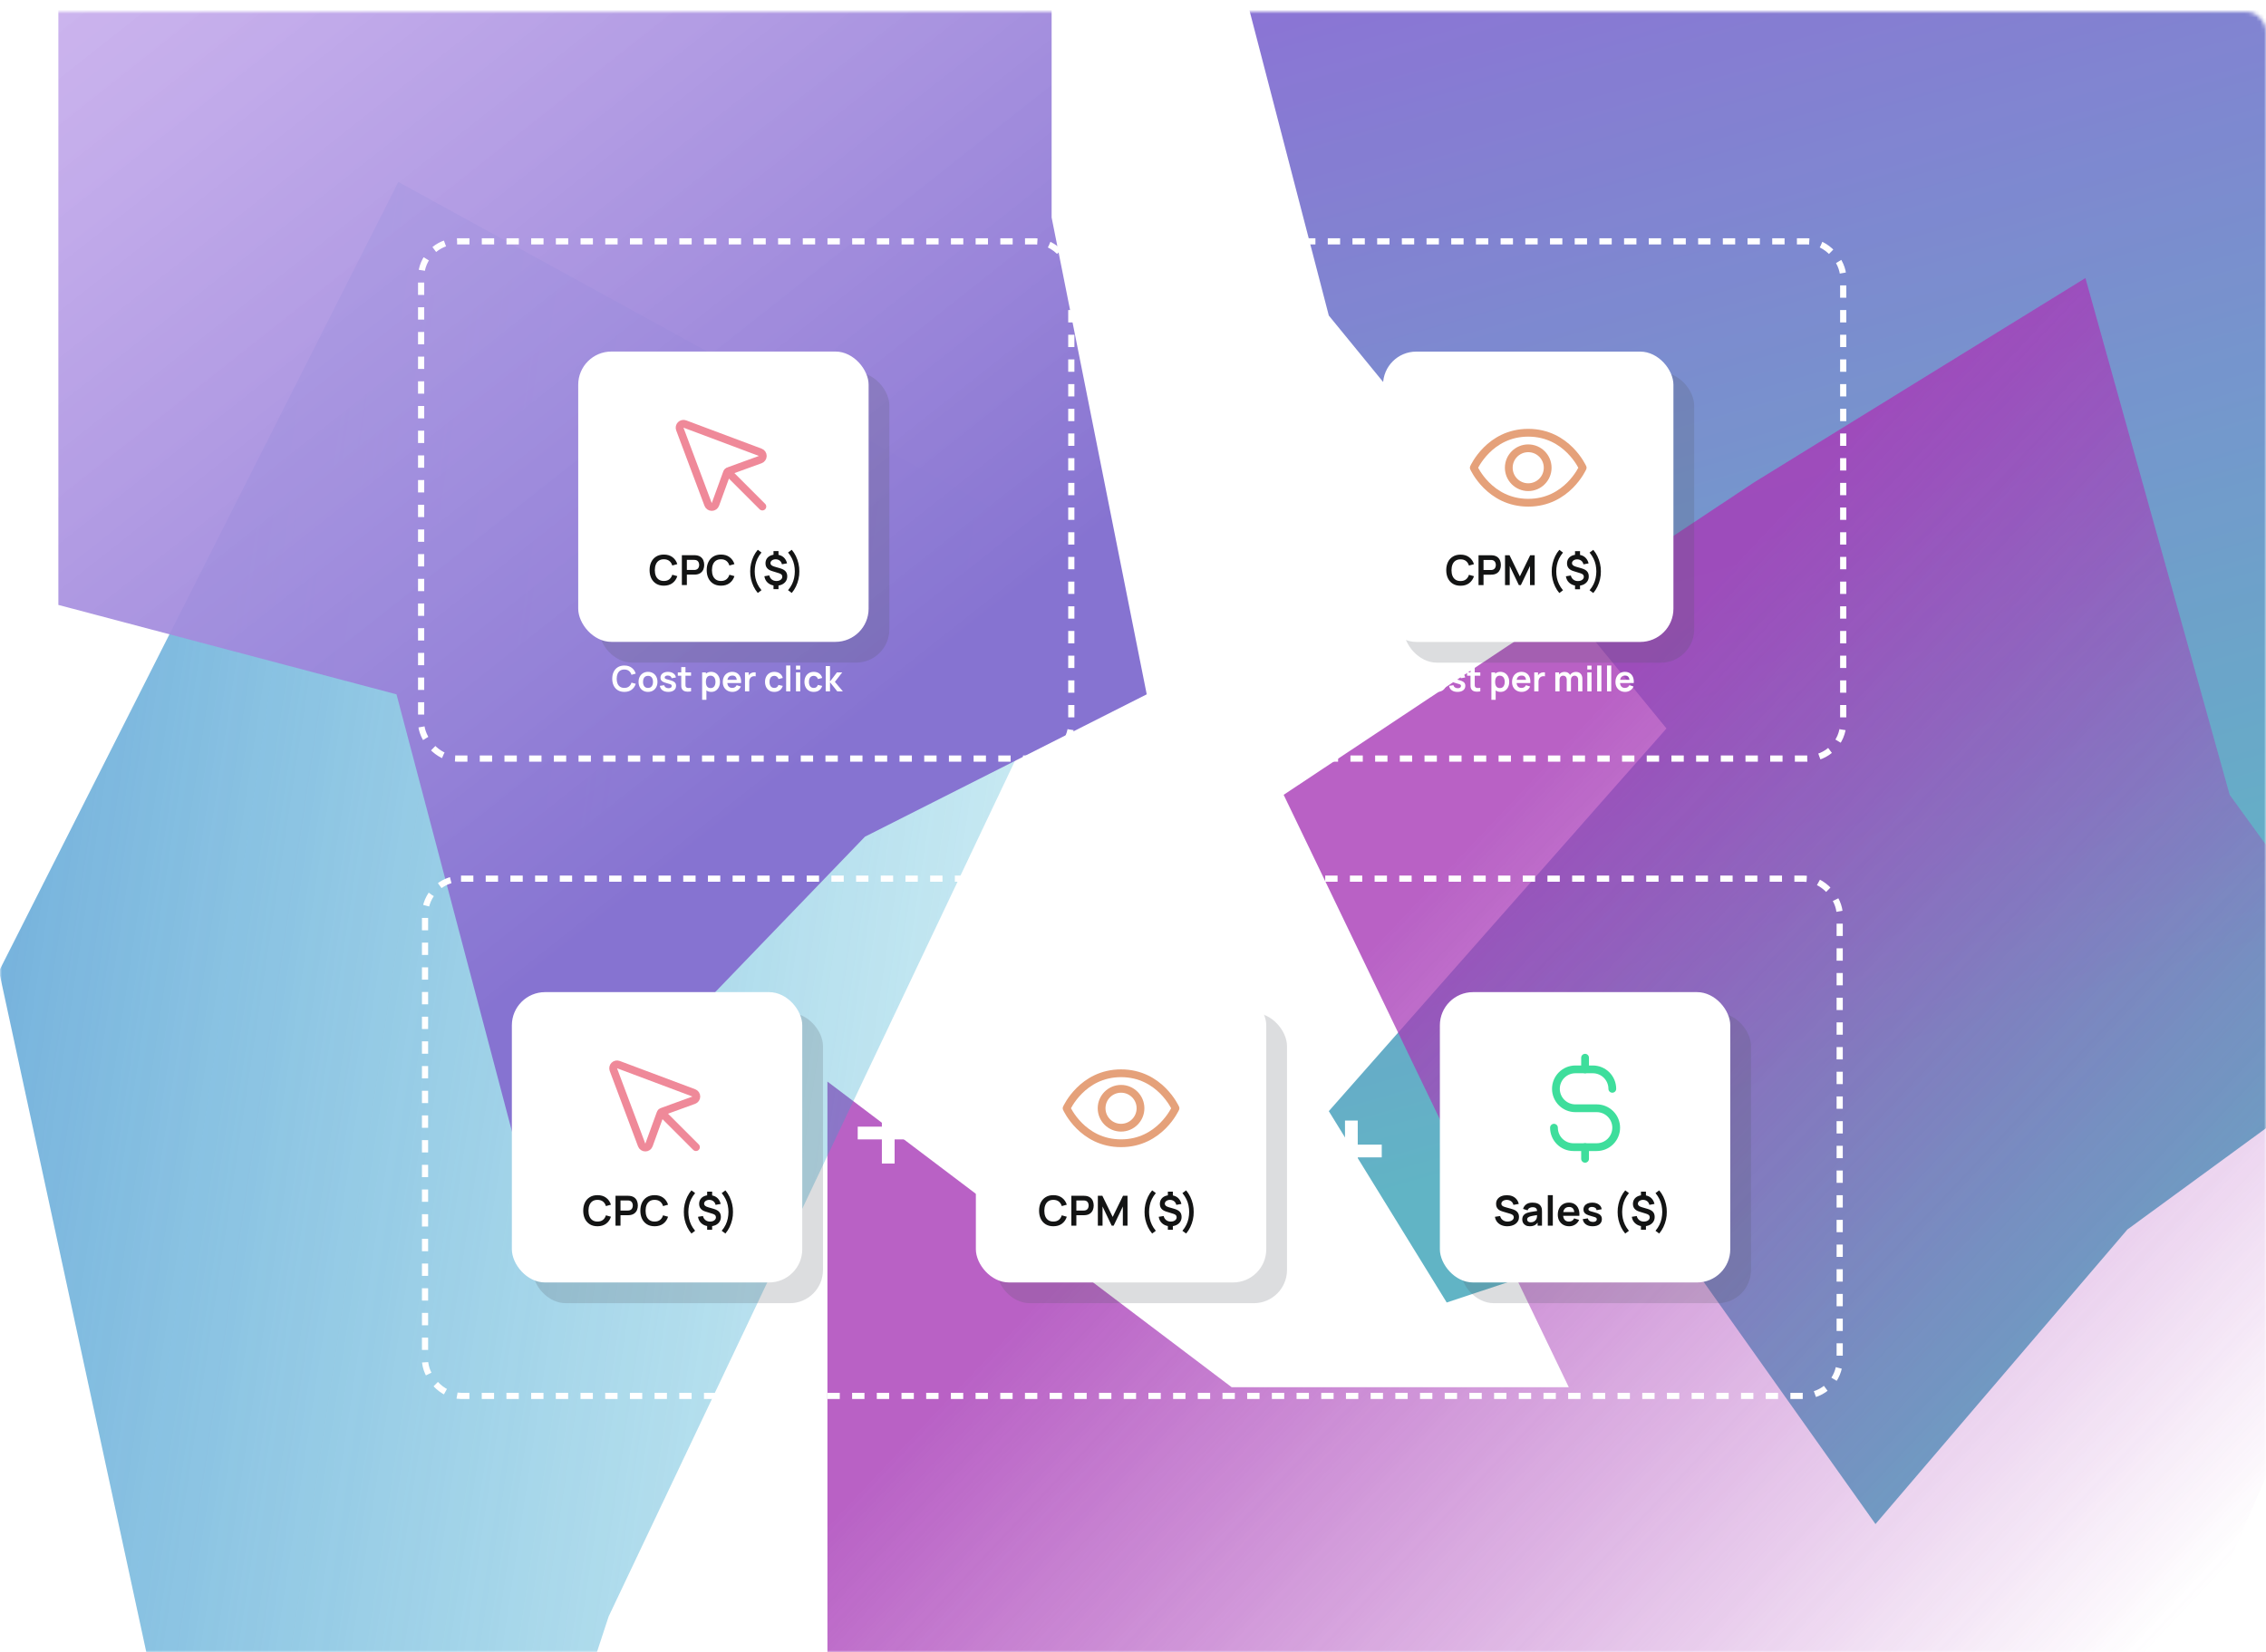 <svg width="580" height="423" viewBox="0 0 580 423" fill="none" xmlns="http://www.w3.org/2000/svg">
<mask id="mask0_1958_33402" style="mask-type:alpha" maskUnits="userSpaceOnUse" x="0" y="3" width="580" height="420">
<rect y="3" width="580" height="420" rx="5" fill="#3EDE9C"/>
</mask>
<g mask="url(#mask0_1958_33402)">
<rect y="3" width="580" height="420" rx="5" fill="white"/>
<g opacity="0.8" filter="url(#filter0_f_1958_33402)">
<path d="M388.132 -175.758L193.332 -84.872L219.397 -17.192L318.168 -3.655L340.118 80.784L426.543 186.495L340.118 284.471L370.298 333.459L426.543 314.766L480.044 390.182L544.52 314.766L637.119 247.085L614.483 118.814L665.241 29.863L637.119 -17.192V-94.541L388.132 -175.758Z" fill="url(#paint0_linear_1958_33402)"/>
</g>
<g opacity="0.8" filter="url(#filter1_f_1958_33402)">
<path d="M448.772 123.619L328.561 203.485L401.547 355.151H315.263L211.785 276.898V466.48L290.781 523.757L448.772 496.329L570.7 453.572V399.521L623.937 276.898L570.7 203.485L533.779 71.182L448.772 123.619Z" fill="url(#paint1_linear_1958_33402)"/>
</g>
<g opacity="0.8" filter="url(#filter2_f_1958_33402)">
<path d="M101.958 46.576L282.969 145.958L155.793 413.827L73.091 665.243L14.523 642.35L-64.731 658.729L-115.948 596.75L-109.104 561.015L-127.425 506.482H-51.265L-83.733 450.684H43.442L-0.25 248.63L101.958 46.576Z" fill="url(#paint2_linear_1958_33402)"/>
</g>
<g filter="url(#filter3_f_1958_33402)">
<path d="M14.938 -116.389V154.869L101.485 177.756L134.842 304.06L221.39 214.206L293.513 177.756L269.172 55.69V-12.124L182.624 -71.462L134.842 -174.879L14.938 -116.389Z" fill="url(#paint3_linear_1958_33402)"/>
</g>
<rect x="107.791" y="61.791" width="166.418" height="132.418" rx="9.209" stroke="white" stroke-width="1.582" stroke-dasharray="3.16 3.16"/>
<g filter="url(#filter4_f_1958_33402)">
<rect x="153.309" y="95.309" width="74.326" height="74.326" rx="8.494" fill="#545660" fill-opacity="0.2"/>
</g>
<rect x="148" y="90" width="74.326" height="74.326" rx="8.494" fill="white"/>
<path d="M169.922 149.941C169.158 149.941 168.503 149.774 167.958 149.441C167.413 149.105 166.994 148.638 166.7 148.04C166.41 147.442 166.265 146.748 166.265 145.959C166.265 145.169 166.41 144.476 166.7 143.878C166.994 143.279 167.413 142.814 167.958 142.481C168.503 142.145 169.158 141.977 169.922 141.977C170.804 141.977 171.538 142.198 172.126 142.641C172.713 143.079 173.126 143.672 173.363 144.419L172.073 144.775C171.924 144.276 171.671 143.886 171.313 143.607C170.956 143.324 170.492 143.182 169.922 143.182C169.409 143.182 168.981 143.297 168.638 143.527C168.298 143.757 168.041 144.081 167.868 144.499C167.698 144.913 167.611 145.4 167.608 145.959C167.608 146.518 167.693 147.006 167.863 147.424C168.036 147.838 168.294 148.16 168.638 148.39C168.981 148.62 169.409 148.735 169.922 148.735C170.492 148.735 170.956 148.594 171.313 148.311C171.671 148.027 171.924 147.638 172.073 147.143L173.363 147.498C173.126 148.245 172.713 148.84 172.126 149.282C171.538 149.721 170.804 149.941 169.922 149.941ZM174.528 149.781V142.136H177.687C177.762 142.136 177.857 142.14 177.974 142.147C178.091 142.15 178.199 142.161 178.298 142.179C178.74 142.246 179.105 142.393 179.391 142.619C179.682 142.846 179.896 143.133 180.034 143.479C180.175 143.823 180.246 144.205 180.246 144.626C180.246 145.044 180.175 145.426 180.034 145.773C179.892 146.116 179.676 146.401 179.386 146.628C179.099 146.854 178.737 147.001 178.298 147.068C178.199 147.082 178.089 147.093 177.969 147.1C177.852 147.107 177.758 147.111 177.687 147.111H175.808V149.781H174.528ZM175.808 145.916H177.634C177.705 145.916 177.785 145.913 177.873 145.906C177.962 145.899 178.043 145.884 178.117 145.863C178.33 145.81 178.496 145.716 178.616 145.582C178.74 145.447 178.827 145.295 178.877 145.125C178.93 144.955 178.956 144.789 178.956 144.626C178.956 144.463 178.93 144.297 178.877 144.127C178.827 143.954 178.74 143.8 178.616 143.665C178.496 143.531 178.33 143.437 178.117 143.384C178.043 143.363 177.962 143.35 177.873 143.347C177.785 143.34 177.705 143.336 177.634 143.336H175.808V145.916ZM184.543 149.941C183.779 149.941 183.124 149.774 182.579 149.441C182.034 149.105 181.614 148.638 181.32 148.04C181.03 147.442 180.885 146.748 180.885 145.959C180.885 145.169 181.03 144.476 181.32 143.878C181.614 143.279 182.034 142.814 182.579 142.481C183.124 142.145 183.779 141.977 184.543 141.977C185.424 141.977 186.159 142.198 186.746 142.641C187.334 143.079 187.746 143.672 187.983 144.419L186.693 144.775C186.545 144.276 186.292 143.886 185.934 143.607C185.577 143.324 185.113 143.182 184.543 143.182C184.03 143.182 183.602 143.297 183.258 143.527C182.919 143.757 182.662 144.081 182.488 144.499C182.319 144.913 182.232 145.4 182.228 145.959C182.228 146.518 182.313 147.006 182.483 147.424C182.657 147.838 182.915 148.16 183.258 148.39C183.602 148.62 184.03 148.735 184.543 148.735C185.113 148.735 185.577 148.594 185.934 148.311C186.292 148.027 186.545 147.638 186.693 147.143L187.983 147.498C187.746 148.245 187.334 148.84 186.746 149.282C186.159 149.721 185.424 149.941 184.543 149.941ZM193.961 151.804C193.547 151.323 193.193 150.778 192.899 150.169C192.605 149.564 192.383 148.928 192.23 148.263C192.078 147.597 192.007 146.936 192.018 146.277C192.007 145.619 192.078 144.957 192.23 144.292C192.383 143.623 192.605 142.986 192.899 142.38C193.193 141.775 193.547 141.232 193.961 140.751L194.906 141.451C194.481 141.965 194.142 142.483 193.887 143.007C193.635 143.531 193.455 144.065 193.345 144.61C193.235 145.152 193.179 145.707 193.175 146.277C193.179 146.847 193.235 147.405 193.345 147.95C193.458 148.491 193.641 149.026 193.892 149.553C194.143 150.077 194.481 150.592 194.906 151.098L193.961 151.804ZM197.984 150.838V149.58H199.263V150.838H197.984ZM197.984 142.343V141.085H199.263V142.343H197.984ZM198.653 149.941C198.115 149.941 197.633 149.841 197.209 149.643C196.784 149.445 196.435 149.165 196.163 148.804C195.894 148.443 195.722 148.015 195.648 147.52L196.911 147.318C197.01 147.753 197.223 148.1 197.548 148.358C197.878 148.613 198.271 148.741 198.727 148.741C199.166 148.741 199.527 148.638 199.81 148.433C200.093 148.224 200.235 147.96 200.235 147.642C200.235 147.419 200.168 147.238 200.033 147.1C199.899 146.959 199.683 146.842 199.385 146.75L197.543 146.176C196.471 145.844 195.935 145.192 195.935 144.223C195.935 143.77 196.042 143.375 196.258 143.039C196.478 142.699 196.786 142.439 197.182 142.258C197.579 142.074 198.046 141.984 198.584 141.988C199.083 141.991 199.527 142.081 199.916 142.258C200.309 142.435 200.635 142.69 200.893 143.023C201.155 143.356 201.341 143.755 201.451 144.223L200.139 144.462C200.09 144.21 199.992 143.989 199.847 143.798C199.702 143.607 199.52 143.458 199.3 143.352C199.081 143.246 198.837 143.189 198.568 143.182C198.309 143.179 198.078 143.219 197.872 143.304C197.667 143.386 197.504 143.502 197.384 143.655C197.264 143.803 197.203 143.971 197.203 144.159C197.203 144.368 197.287 144.547 197.453 144.695C197.623 144.844 197.89 144.971 198.255 145.077L199.63 145.476C200.291 145.667 200.768 145.927 201.058 146.256C201.352 146.582 201.498 147.015 201.498 147.557C201.498 148.031 201.38 148.447 201.143 148.804C200.906 149.162 200.573 149.441 200.145 149.643C199.716 149.841 199.219 149.941 198.653 149.941ZM202.654 151.804L201.709 151.098C202.134 150.592 202.472 150.077 202.723 149.553C202.975 149.026 203.155 148.491 203.265 147.95C203.378 147.405 203.436 146.847 203.44 146.277C203.436 145.707 203.38 145.152 203.27 144.61C203.16 144.065 202.978 143.531 202.723 143.007C202.472 142.483 202.134 141.965 201.709 141.451L202.654 140.751C203.068 141.232 203.422 141.775 203.716 142.38C204.01 142.986 204.233 143.623 204.385 144.292C204.537 144.957 204.608 145.619 204.597 146.277C204.608 146.936 204.537 147.597 204.385 148.263C204.233 148.928 204.01 149.564 203.716 150.169C203.422 150.778 203.068 151.323 202.654 151.804Z" fill="#131414"/>
<path d="M174.009 109.837L181.251 129.149C181.323 129.339 181.451 129.502 181.619 129.617C181.786 129.732 181.985 129.793 182.188 129.792C182.391 129.79 182.589 129.727 182.755 129.61C182.921 129.493 183.048 129.327 183.117 129.136L186.016 121.16C186.067 121.024 186.146 120.899 186.249 120.796C186.352 120.693 186.477 120.614 186.614 120.563L194.59 117.664C194.781 117.594 194.946 117.468 195.063 117.302C195.18 117.136 195.243 116.938 195.245 116.735C195.246 116.532 195.185 116.333 195.07 116.165C194.955 115.998 194.792 115.869 194.602 115.797L175.29 108.556C175.111 108.488 174.917 108.474 174.73 108.515C174.543 108.555 174.372 108.649 174.237 108.784C174.102 108.919 174.008 109.09 173.968 109.277C173.927 109.464 173.942 109.658 174.009 109.837V109.837Z" stroke="#EF8999" stroke-width="1.991" stroke-linecap="round" stroke-linejoin="round"/>
<path d="M186.25 120.799L195.134 129.683" stroke="#EF8999" stroke-width="1.991" stroke-linecap="round" stroke-linejoin="round"/>
<path d="M159.808 177.135C159.16 177.135 158.605 176.994 158.143 176.712C157.681 176.427 157.326 176.031 157.077 175.524C156.831 175.017 156.708 174.429 156.708 173.76C156.708 173.091 156.831 172.503 157.077 171.996C157.326 171.489 157.681 171.094 158.143 170.812C158.605 170.527 159.16 170.385 159.808 170.385C160.555 170.385 161.178 170.572 161.676 170.947C162.174 171.319 162.523 171.822 162.724 172.455L161.631 172.756C161.505 172.333 161.29 172.003 160.987 171.766C160.684 171.526 160.291 171.406 159.808 171.406C159.373 171.406 159.01 171.504 158.719 171.699C158.431 171.894 158.214 172.168 158.067 172.522C157.923 172.873 157.849 173.286 157.846 173.76C157.846 174.234 157.918 174.648 158.062 175.002C158.209 175.353 158.428 175.626 158.719 175.821C159.01 176.016 159.373 176.113 159.808 176.113C160.291 176.113 160.684 175.993 160.987 175.753C161.29 175.513 161.505 175.183 161.631 174.763L162.724 175.065C162.523 175.698 162.174 176.202 161.676 176.577C161.178 176.949 160.555 177.135 159.808 177.135ZM165.859 177.135C165.373 177.135 164.949 177.026 164.586 176.806C164.223 176.587 163.941 176.286 163.74 175.902C163.542 175.515 163.443 175.071 163.443 174.57C163.443 174.06 163.545 173.613 163.749 173.229C163.953 172.845 164.236 172.545 164.599 172.329C164.962 172.113 165.382 172.005 165.859 172.005C166.348 172.005 166.774 172.114 167.137 172.333C167.5 172.552 167.782 172.855 167.983 173.242C168.184 173.626 168.285 174.069 168.285 174.57C168.285 175.074 168.183 175.519 167.979 175.906C167.778 176.29 167.496 176.592 167.133 176.811C166.77 177.027 166.345 177.135 165.859 177.135ZM165.859 176.118C166.291 176.118 166.612 175.974 166.822 175.686C167.032 175.398 167.137 175.026 167.137 174.57C167.137 174.099 167.031 173.724 166.818 173.445C166.605 173.163 166.285 173.022 165.859 173.022C165.568 173.022 165.328 173.088 165.139 173.22C164.953 173.349 164.815 173.53 164.725 173.764C164.635 173.995 164.59 174.264 164.59 174.57C164.59 175.041 164.697 175.417 164.91 175.699C165.126 175.978 165.442 176.118 165.859 176.118ZM171.038 177.135C170.438 177.135 169.951 177 169.576 176.73C169.201 176.46 168.973 176.08 168.892 175.591L169.999 175.42C170.056 175.66 170.182 175.849 170.377 175.987C170.572 176.125 170.818 176.194 171.115 176.194C171.376 176.194 171.577 176.143 171.718 176.041C171.862 175.936 171.934 175.794 171.934 175.614C171.934 175.503 171.907 175.414 171.853 175.348C171.802 175.279 171.688 175.213 171.511 175.15C171.334 175.087 171.062 175.008 170.696 174.912C170.288 174.804 169.964 174.688 169.724 174.565C169.484 174.439 169.312 174.291 169.207 174.12C169.102 173.949 169.049 173.742 169.049 173.499C169.049 173.196 169.129 172.932 169.288 172.707C169.447 172.482 169.669 172.309 169.954 172.189C170.239 172.066 170.575 172.005 170.962 172.005C171.34 172.005 171.674 172.063 171.965 172.18C172.259 172.297 172.496 172.464 172.676 172.68C172.856 172.896 172.967 173.149 173.009 173.44L171.902 173.638C171.875 173.431 171.781 173.268 171.619 173.148C171.46 173.028 171.247 172.96 170.98 172.945C170.725 172.93 170.519 172.969 170.363 173.062C170.207 173.152 170.129 173.28 170.129 173.445C170.129 173.538 170.161 173.617 170.224 173.683C170.287 173.749 170.413 173.815 170.602 173.881C170.794 173.947 171.079 174.028 171.457 174.124C171.844 174.223 172.153 174.337 172.384 174.466C172.618 174.592 172.786 174.744 172.888 174.921C172.993 175.098 173.045 175.312 173.045 175.564C173.045 176.053 172.867 176.437 172.51 176.716C172.156 176.996 171.665 177.135 171.038 177.135ZM176.879 177C176.558 177.06 176.243 177.086 175.934 177.077C175.628 177.071 175.354 177.015 175.111 176.91C174.868 176.802 174.683 176.632 174.557 176.401C174.446 176.191 174.388 175.977 174.382 175.758C174.376 175.539 174.373 175.291 174.373 175.015V170.79H175.453V174.952C175.453 175.147 175.454 175.318 175.457 175.465C175.463 175.612 175.495 175.732 175.552 175.825C175.66 176.005 175.832 176.106 176.069 176.127C176.306 176.148 176.576 176.136 176.879 176.091V177ZM173.491 172.99V172.14H176.879V172.99H173.491ZM182.062 177.135C181.588 177.135 181.19 177.023 180.869 176.797C180.548 176.572 180.307 176.266 180.145 175.879C179.983 175.489 179.902 175.053 179.902 174.57C179.902 174.081 179.983 173.643 180.145 173.256C180.307 172.869 180.544 172.564 180.856 172.342C181.171 172.117 181.559 172.005 182.021 172.005C182.48 172.005 182.878 172.117 183.214 172.342C183.553 172.564 183.815 172.869 184.001 173.256C184.187 173.64 184.28 174.078 184.28 174.57C184.28 175.056 184.189 175.492 184.006 175.879C183.823 176.266 183.565 176.572 183.232 176.797C182.899 177.023 182.509 177.135 182.062 177.135ZM179.717 179.16V172.14H180.676V175.551H180.811V179.16H179.717ZM181.895 176.163C182.177 176.163 182.41 176.092 182.593 175.951C182.776 175.81 182.911 175.62 182.998 175.38C183.088 175.137 183.133 174.867 183.133 174.57C183.133 174.276 183.088 174.009 182.998 173.769C182.908 173.526 182.768 173.334 182.579 173.193C182.39 173.049 182.15 172.977 181.859 172.977C181.583 172.977 181.358 173.044 181.184 173.179C181.01 173.311 180.881 173.497 180.797 173.737C180.716 173.974 180.676 174.252 180.676 174.57C180.676 174.885 180.716 175.162 180.797 175.402C180.881 175.642 181.012 175.83 181.189 175.965C181.369 176.097 181.604 176.163 181.895 176.163ZM187.482 177.135C186.99 177.135 186.558 177.029 186.186 176.815C185.814 176.602 185.523 176.307 185.313 175.929C185.106 175.551 185.002 175.116 185.002 174.624C185.002 174.093 185.104 173.632 185.308 173.242C185.512 172.849 185.796 172.545 186.159 172.329C186.522 172.113 186.942 172.005 187.419 172.005C187.923 172.005 188.35 172.123 188.701 172.36C189.055 172.594 189.318 172.926 189.489 173.355C189.66 173.784 189.724 174.289 189.682 174.871H188.607V174.475C188.604 173.947 188.511 173.562 188.328 173.319C188.145 173.076 187.857 172.954 187.464 172.954C187.02 172.954 186.69 173.092 186.474 173.368C186.258 173.641 186.15 174.042 186.15 174.57C186.15 175.062 186.258 175.443 186.474 175.713C186.69 175.983 187.005 176.118 187.419 176.118C187.686 176.118 187.915 176.059 188.107 175.942C188.302 175.822 188.452 175.65 188.557 175.425L189.628 175.749C189.442 176.187 189.154 176.527 188.764 176.77C188.377 177.013 187.95 177.135 187.482 177.135ZM185.808 174.871V174.052H189.151V174.871H185.808ZM190.686 177V172.14H191.645V173.323L191.528 173.17C191.588 173.008 191.667 172.861 191.766 172.729C191.868 172.594 191.99 172.483 192.131 172.396C192.251 172.315 192.383 172.252 192.527 172.207C192.674 172.159 192.824 172.131 192.977 172.122C193.13 172.11 193.278 172.116 193.422 172.14V173.152C193.278 173.11 193.112 173.097 192.923 173.112C192.737 173.127 192.569 173.179 192.419 173.269C192.269 173.35 192.146 173.454 192.05 173.58C191.957 173.706 191.888 173.85 191.843 174.012C191.798 174.171 191.775 174.343 191.775 174.529V177H190.686ZM198.193 177.135C197.692 177.135 197.265 177.024 196.911 176.802C196.557 176.577 196.285 176.271 196.096 175.884C195.91 175.497 195.816 175.059 195.813 174.57C195.816 174.072 195.913 173.631 196.105 173.247C196.3 172.86 196.576 172.557 196.933 172.338C197.29 172.116 197.715 172.005 198.207 172.005C198.759 172.005 199.225 172.144 199.606 172.423C199.99 172.699 200.241 173.077 200.358 173.557L199.278 173.85C199.194 173.589 199.054 173.386 198.859 173.242C198.664 173.095 198.442 173.022 198.193 173.022C197.911 173.022 197.679 173.089 197.496 173.224C197.313 173.356 197.178 173.539 197.091 173.773C197.004 174.007 196.96 174.273 196.96 174.57C196.96 175.032 197.064 175.405 197.271 175.69C197.478 175.975 197.785 176.118 198.193 176.118C198.481 176.118 198.708 176.052 198.873 175.92C199.041 175.788 199.167 175.597 199.251 175.348L200.358 175.596C200.208 176.091 199.945 176.472 199.57 176.739C199.195 177.003 198.736 177.135 198.193 177.135ZM201.218 177V170.385H202.302V177H201.218ZM203.74 171.402V170.407H204.825V171.402H203.74ZM203.74 177V172.14H204.825V177H203.74ZM208.283 177.135C207.782 177.135 207.354 177.024 207 176.802C206.646 176.577 206.375 176.271 206.186 175.884C206 175.497 205.905 175.059 205.902 174.57C205.905 174.072 206.003 173.631 206.195 173.247C206.39 172.86 206.666 172.557 207.023 172.338C207.38 172.116 207.804 172.005 208.296 172.005C208.848 172.005 209.315 172.144 209.696 172.423C210.08 172.699 210.33 173.077 210.447 173.557L209.367 173.85C209.283 173.589 209.144 173.386 208.949 173.242C208.754 173.095 208.532 173.022 208.283 173.022C208.001 173.022 207.768 173.089 207.585 173.224C207.402 173.356 207.267 173.539 207.18 173.773C207.093 174.007 207.05 174.273 207.05 174.57C207.05 175.032 207.153 175.405 207.36 175.69C207.567 175.975 207.875 176.118 208.283 176.118C208.571 176.118 208.797 176.052 208.962 175.92C209.13 175.788 209.256 175.597 209.34 175.348L210.447 175.596C210.297 176.091 210.035 176.472 209.66 176.739C209.285 177.003 208.826 177.135 208.283 177.135ZM211.34 177L211.349 170.52H212.447V174.48L214.225 172.14H215.579L213.694 174.57L215.741 177H214.306L212.447 174.66V177H211.34Z" fill="white"/>
<rect x="305.365" y="61.791" width="166.418" height="132.418" rx="9.209" stroke="white" stroke-width="1.582" stroke-dasharray="3.16 3.16"/>
<g filter="url(#filter5_f_1958_33402)">
<rect x="359.309" y="95.326" width="74.326" height="74.326" rx="8.494" fill="#545660" fill-opacity="0.2"/>
</g>
<rect x="354" y="90.018" width="74.326" height="74.326" rx="8.494" fill="white"/>
<path d="M391.163 110.788C381.208 110.788 377.227 119.747 377.227 119.747C377.227 119.747 381.208 128.706 391.163 128.706C401.117 128.706 405.099 119.747 405.099 119.747C405.099 119.747 401.117 110.788 391.163 110.788Z" stroke="#E5A17A" stroke-width="1.991" stroke-linecap="round" stroke-linejoin="round"/>
<path d="M391.161 124.725C393.91 124.725 396.138 122.496 396.138 119.747C396.138 116.999 393.91 114.77 391.161 114.77C388.412 114.77 386.184 116.999 386.184 119.747C386.184 122.496 388.412 124.725 391.161 124.725Z" stroke="#E5A17A" stroke-width="1.991" stroke-linecap="round" stroke-linejoin="round"/>
<path d="M373.835 149.958C373.071 149.958 372.416 149.792 371.871 149.459C371.326 149.123 370.907 148.656 370.613 148.057C370.323 147.459 370.178 146.766 370.178 145.976C370.178 145.187 370.323 144.493 370.613 143.895C370.907 143.297 371.326 142.832 371.871 142.499C372.416 142.163 373.071 141.995 373.835 141.995C374.717 141.995 375.451 142.216 376.039 142.658C376.626 143.097 377.039 143.69 377.276 144.437L375.986 144.792C375.837 144.293 375.584 143.904 375.226 143.624C374.869 143.341 374.405 143.2 373.835 143.2C373.322 143.2 372.894 143.315 372.551 143.545C372.211 143.775 371.954 144.099 371.781 144.516C371.611 144.93 371.524 145.417 371.521 145.976C371.521 146.536 371.606 147.024 371.776 147.442C371.949 147.856 372.207 148.178 372.551 148.408C372.894 148.638 373.322 148.753 373.835 148.753C374.405 148.753 374.869 148.611 375.226 148.328C375.584 148.045 375.837 147.656 375.986 147.16L377.276 147.516C377.039 148.263 376.626 148.857 376.039 149.3C375.451 149.739 374.717 149.958 373.835 149.958ZM378.441 149.799V142.154H381.6C381.675 142.154 381.77 142.157 381.887 142.164C382.004 142.168 382.112 142.179 382.211 142.196C382.653 142.264 383.018 142.41 383.304 142.637C383.595 142.863 383.809 143.15 383.947 143.497C384.088 143.84 384.159 144.223 384.159 144.644C384.159 145.061 384.088 145.444 383.947 145.791C383.805 146.134 383.589 146.419 383.299 146.645C383.012 146.872 382.65 147.019 382.211 147.086C382.112 147.1 382.002 147.111 381.882 147.118C381.765 147.125 381.671 147.128 381.6 147.128H379.721V149.799H378.441ZM379.721 145.934H381.547C381.618 145.934 381.698 145.93 381.786 145.923C381.875 145.916 381.956 145.902 382.03 145.881C382.243 145.828 382.409 145.734 382.529 145.599C382.653 145.465 382.74 145.313 382.79 145.143C382.843 144.973 382.869 144.807 382.869 144.644C382.869 144.481 382.843 144.315 382.79 144.145C382.74 143.971 382.653 143.817 382.529 143.683C382.409 143.548 382.243 143.455 382.03 143.401C381.956 143.38 381.875 143.368 381.786 143.364C381.698 143.357 381.618 143.354 381.547 143.354H379.721V145.934ZM385.223 149.799V142.154H386.375L389.019 147.569L391.663 142.154H392.815V149.799H391.62V144.899L389.274 149.799H388.764L386.423 144.899V149.799H385.223ZM399.118 151.822C398.704 151.34 398.35 150.795 398.057 150.186C397.763 149.581 397.54 148.946 397.388 148.28C397.235 147.615 397.165 146.953 397.175 146.295C397.165 145.637 397.235 144.975 397.388 144.309C397.54 143.64 397.763 143.003 398.057 142.398C398.35 141.793 398.704 141.25 399.118 140.768L400.063 141.469C399.639 141.982 399.299 142.501 399.044 143.024C398.793 143.548 398.612 144.083 398.503 144.628C398.393 145.169 398.336 145.725 398.333 146.295C398.336 146.865 398.393 147.422 398.503 147.967C398.616 148.509 398.798 149.043 399.049 149.571C399.301 150.094 399.639 150.609 400.063 151.115L399.118 151.822ZM403.141 150.855V149.597H404.421V150.855H403.141ZM403.141 142.361V141.103H404.421V142.361H403.141ZM403.81 149.958C403.272 149.958 402.791 149.859 402.366 149.661C401.941 149.463 401.593 149.183 401.32 148.822C401.051 148.461 400.879 148.033 400.805 147.537L402.069 147.335C402.168 147.771 402.38 148.118 402.706 148.376C403.035 148.631 403.428 148.758 403.884 148.758C404.323 148.758 404.684 148.656 404.967 148.45C405.251 148.242 405.392 147.978 405.392 147.659C405.392 147.436 405.325 147.256 405.19 147.118C405.056 146.976 404.84 146.859 404.543 146.767L402.7 146.194C401.628 145.861 401.092 145.21 401.092 144.24C401.092 143.787 401.2 143.393 401.416 143.056C401.635 142.717 401.943 142.456 402.339 142.276C402.736 142.092 403.203 142.002 403.741 142.005C404.24 142.009 404.684 142.099 405.074 142.276C405.466 142.453 405.792 142.708 406.05 143.04C406.312 143.373 406.498 143.773 406.608 144.24L405.297 144.479C405.247 144.228 405.15 144.007 405.005 143.816C404.859 143.624 404.677 143.476 404.458 143.37C404.238 143.263 403.994 143.207 403.725 143.2C403.467 143.196 403.235 143.237 403.03 143.322C402.824 143.403 402.662 143.52 402.541 143.672C402.421 143.821 402.361 143.989 402.361 144.177C402.361 144.385 402.444 144.564 402.61 144.713C402.78 144.861 403.047 144.989 403.412 145.095L404.787 145.493C405.449 145.684 405.925 145.944 406.215 146.274C406.509 146.599 406.656 147.033 406.656 147.574C406.656 148.049 406.537 148.464 406.3 148.822C406.063 149.179 405.73 149.459 405.302 149.661C404.874 149.859 404.376 149.958 403.81 149.958ZM407.812 151.822L406.867 151.115C407.291 150.609 407.629 150.094 407.881 149.571C408.132 149.043 408.312 148.509 408.422 147.967C408.535 147.422 408.594 146.865 408.597 146.295C408.594 145.725 408.537 145.169 408.427 144.628C408.318 144.083 408.135 143.548 407.881 143.024C407.629 142.501 407.291 141.982 406.867 141.469L407.812 140.768C408.226 141.25 408.58 141.793 408.873 142.398C409.167 143.003 409.39 143.64 409.542 144.309C409.695 144.975 409.765 145.637 409.755 146.295C409.765 146.953 409.695 147.615 409.542 148.28C409.39 148.946 409.167 149.581 408.873 150.186C408.58 150.795 408.226 151.34 407.812 151.822Z" fill="#131414"/>
<path d="M361.825 177.135C361.177 177.135 360.622 176.994 360.16 176.712C359.698 176.427 359.343 176.031 359.094 175.524C358.848 175.017 358.725 174.429 358.725 173.76C358.725 173.091 358.848 172.503 359.094 171.996C359.343 171.489 359.698 171.094 360.16 170.812C360.622 170.527 361.177 170.385 361.825 170.385C362.572 170.385 363.195 170.572 363.693 170.947C364.191 171.319 364.54 171.822 364.741 172.455L363.648 172.756C363.522 172.333 363.307 172.003 363.004 171.766C362.701 171.526 362.308 171.406 361.825 171.406C361.39 171.406 361.027 171.504 360.736 171.699C360.448 171.894 360.231 172.168 360.084 172.522C359.94 172.873 359.866 173.286 359.863 173.76C359.863 174.234 359.935 174.648 360.079 175.002C360.226 175.353 360.445 175.626 360.736 175.821C361.027 176.016 361.39 176.113 361.825 176.113C362.308 176.113 362.701 175.993 363.004 175.753C363.307 175.513 363.522 175.183 363.648 174.763L364.741 175.065C364.54 175.698 364.191 176.202 363.693 176.577C363.195 176.949 362.572 177.135 361.825 177.135ZM367.876 177.135C367.39 177.135 366.965 177.026 366.602 176.806C366.239 176.587 365.957 176.286 365.756 175.902C365.558 175.515 365.459 175.071 365.459 174.57C365.459 174.06 365.561 173.613 365.765 173.229C365.969 172.845 366.253 172.545 366.616 172.329C366.979 172.113 367.399 172.005 367.876 172.005C368.365 172.005 368.791 172.114 369.154 172.333C369.517 172.552 369.799 172.855 370 173.242C370.201 173.626 370.301 174.069 370.301 174.57C370.301 175.074 370.199 175.519 369.995 175.906C369.794 176.29 369.512 176.592 369.149 176.811C368.786 177.027 368.362 177.135 367.876 177.135ZM367.876 176.118C368.308 176.118 368.629 175.974 368.839 175.686C369.049 175.398 369.154 175.026 369.154 174.57C369.154 174.099 369.047 173.724 368.834 173.445C368.621 173.163 368.302 173.022 367.876 173.022C367.585 173.022 367.345 173.088 367.156 173.22C366.97 173.349 366.832 173.53 366.742 173.764C366.652 173.995 366.607 174.264 366.607 174.57C366.607 175.041 366.713 175.417 366.926 175.699C367.142 175.978 367.459 176.118 367.876 176.118ZM373.055 177.135C372.455 177.135 371.967 177 371.592 176.73C371.217 176.46 370.989 176.08 370.908 175.591L372.015 175.42C372.072 175.66 372.198 175.849 372.393 175.987C372.588 176.125 372.834 176.194 373.131 176.194C373.392 176.194 373.593 176.143 373.734 176.041C373.878 175.936 373.95 175.794 373.95 175.614C373.95 175.503 373.923 175.414 373.869 175.348C373.818 175.279 373.704 175.213 373.527 175.15C373.35 175.087 373.079 175.008 372.713 174.912C372.305 174.804 371.981 174.688 371.741 174.565C371.501 174.439 371.328 174.291 371.223 174.12C371.118 173.949 371.066 173.742 371.066 173.499C371.066 173.196 371.145 172.932 371.304 172.707C371.463 172.482 371.685 172.309 371.97 172.189C372.255 172.066 372.591 172.005 372.978 172.005C373.356 172.005 373.691 172.063 373.982 172.18C374.276 172.297 374.513 172.464 374.693 172.68C374.873 172.896 374.984 173.149 375.026 173.44L373.919 173.638C373.892 173.431 373.797 173.268 373.635 173.148C373.476 173.028 373.263 172.96 372.996 172.945C372.741 172.93 372.536 172.969 372.38 173.062C372.224 173.152 372.146 173.28 372.146 173.445C372.146 173.538 372.177 173.617 372.24 173.683C372.303 173.749 372.429 173.815 372.618 173.881C372.81 173.947 373.095 174.028 373.473 174.124C373.86 174.223 374.169 174.337 374.4 174.466C374.634 174.592 374.802 174.744 374.904 174.921C375.009 175.098 375.062 175.312 375.062 175.564C375.062 176.053 374.883 176.437 374.526 176.716C374.172 176.996 373.682 177.135 373.055 177.135ZM378.896 177C378.575 177.06 378.26 177.086 377.951 177.077C377.645 177.071 377.37 177.015 377.127 176.91C376.884 176.802 376.7 176.632 376.574 176.401C376.463 176.191 376.404 175.977 376.398 175.758C376.392 175.539 376.389 175.291 376.389 175.015V170.79H377.469V174.952C377.469 175.147 377.471 175.318 377.474 175.465C377.48 175.612 377.511 175.732 377.568 175.825C377.676 176.005 377.849 176.106 378.086 176.127C378.323 176.148 378.593 176.136 378.896 176.091V177ZM375.507 172.99V172.14H378.896V172.99H375.507ZM384.078 177.135C383.604 177.135 383.207 177.023 382.886 176.797C382.565 176.572 382.323 176.266 382.161 175.879C381.999 175.489 381.918 175.053 381.918 174.57C381.918 174.081 381.999 173.643 382.161 173.256C382.323 172.869 382.56 172.564 382.872 172.342C383.187 172.117 383.576 172.005 384.038 172.005C384.497 172.005 384.894 172.117 385.23 172.342C385.569 172.564 385.832 172.869 386.018 173.256C386.204 173.64 386.297 174.078 386.297 174.57C386.297 175.056 386.205 175.492 386.022 175.879C385.839 176.266 385.581 176.572 385.248 176.797C384.915 177.023 384.525 177.135 384.078 177.135ZM381.734 179.16V172.14H382.692V175.551H382.827V179.16H381.734ZM383.912 176.163C384.194 176.163 384.426 176.092 384.609 175.951C384.792 175.81 384.927 175.62 385.014 175.38C385.104 175.137 385.149 174.867 385.149 174.57C385.149 174.276 385.104 174.009 385.014 173.769C384.924 173.526 384.785 173.334 384.596 173.193C384.407 173.049 384.167 172.977 383.876 172.977C383.6 172.977 383.375 173.044 383.201 173.179C383.027 173.311 382.898 173.497 382.814 173.737C382.733 173.974 382.692 174.252 382.692 174.57C382.692 174.885 382.733 175.162 382.814 175.402C382.898 175.642 383.028 175.83 383.205 175.965C383.385 176.097 383.621 176.163 383.912 176.163ZM389.498 177.135C389.006 177.135 388.574 177.029 388.202 176.815C387.83 176.602 387.539 176.307 387.329 175.929C387.122 175.551 387.019 175.116 387.019 174.624C387.019 174.093 387.121 173.632 387.325 173.242C387.529 172.849 387.812 172.545 388.175 172.329C388.538 172.113 388.958 172.005 389.435 172.005C389.939 172.005 390.367 172.123 390.718 172.36C391.072 172.594 391.334 172.926 391.505 173.355C391.676 173.784 391.741 174.289 391.699 174.871H390.623V174.475C390.62 173.947 390.527 173.562 390.344 173.319C390.161 173.076 389.873 172.954 389.48 172.954C389.036 172.954 388.706 173.092 388.49 173.368C388.274 173.641 388.166 174.042 388.166 174.57C388.166 175.062 388.274 175.443 388.49 175.713C388.706 175.983 389.021 176.118 389.435 176.118C389.702 176.118 389.932 176.059 390.124 175.942C390.319 175.822 390.469 175.65 390.574 175.425L391.645 175.749C391.459 176.187 391.171 176.527 390.781 176.77C390.394 177.013 389.966 177.135 389.498 177.135ZM387.824 174.871V174.052H391.168V174.871H387.824ZM392.703 177V172.14H393.661V173.323L393.544 173.17C393.604 173.008 393.684 172.861 393.783 172.729C393.885 172.594 394.006 172.483 394.147 172.396C394.267 172.315 394.399 172.252 394.543 172.207C394.69 172.159 394.84 172.131 394.993 172.122C395.146 172.11 395.295 172.116 395.439 172.14V173.152C395.295 173.11 395.128 173.097 394.939 173.112C394.753 173.127 394.585 173.179 394.435 173.269C394.285 173.35 394.162 173.454 394.066 173.58C393.973 173.706 393.904 173.85 393.859 174.012C393.814 174.171 393.792 174.343 393.792 174.529V177H392.703ZM403.936 177V174.048C403.936 173.715 403.853 173.455 403.688 173.269C403.523 173.08 403.3 172.986 403.018 172.986C402.844 172.986 402.688 173.026 402.55 173.107C402.412 173.185 402.302 173.302 402.221 173.458C402.14 173.611 402.1 173.794 402.1 174.007L401.618 173.724C401.615 173.388 401.69 173.092 401.843 172.837C401.999 172.579 402.209 172.378 402.473 172.234C402.737 172.09 403.031 172.019 403.355 172.019C403.892 172.019 404.303 172.18 404.588 172.504C404.876 172.825 405.02 173.248 405.02 173.773V177H403.936ZM398.09 177V172.14H399.049V173.647H399.184V177H398.09ZM401.02 177V174.061C401.02 173.722 400.937 173.458 400.772 173.269C400.607 173.08 400.382 172.986 400.097 172.986C399.821 172.986 399.599 173.08 399.431 173.269C399.266 173.458 399.184 173.704 399.184 174.007L398.698 173.683C398.698 173.368 398.776 173.085 398.932 172.833C399.088 172.581 399.298 172.383 399.562 172.239C399.829 172.092 400.127 172.019 400.457 172.019C400.82 172.019 401.123 172.096 401.366 172.252C401.612 172.405 401.795 172.615 401.915 172.882C402.038 173.146 402.1 173.445 402.1 173.778V177H401.02ZM406.284 171.402V170.407H407.368V171.402H406.284ZM406.284 177V172.14H407.368V177H406.284ZM408.806 177V170.385H409.891V177H408.806ZM411.329 177V170.385H412.413V177H411.329ZM415.971 177.135C415.479 177.135 415.047 177.029 414.675 176.815C414.303 176.602 414.012 176.307 413.802 175.929C413.595 175.551 413.491 175.116 413.491 174.624C413.491 174.093 413.593 173.632 413.797 173.242C414.001 172.849 414.285 172.545 414.648 172.329C415.011 172.113 415.431 172.005 415.908 172.005C416.412 172.005 416.839 172.123 417.19 172.36C417.544 172.594 417.807 172.926 417.978 173.355C418.149 173.784 418.213 174.289 418.171 174.871H417.096V174.475C417.093 173.947 417 173.562 416.817 173.319C416.634 173.076 416.346 172.954 415.953 172.954C415.509 172.954 415.179 173.092 414.963 173.368C414.747 173.641 414.639 174.042 414.639 174.57C414.639 175.062 414.747 175.443 414.963 175.713C415.179 175.983 415.494 176.118 415.908 176.118C416.175 176.118 416.404 176.059 416.596 175.942C416.791 175.822 416.941 175.65 417.046 175.425L418.117 175.749C417.931 176.187 417.643 176.527 417.253 176.77C416.866 177.013 416.439 177.135 415.971 177.135ZM414.297 174.871V174.052H417.64V174.871H414.297Z" fill="white"/>
<rect x="108.791" y="224.949" width="362.09" height="132.418" rx="9.209" stroke="white" stroke-width="1.582" stroke-dasharray="3.16 3.16"/>
<g filter="url(#filter6_f_1958_33402)">
<rect x="373.855" y="259.309" width="74.326" height="74.326" rx="8.494" fill="#545660" fill-opacity="0.2"/>
</g>
<rect x="368.547" y="254" width="74.326" height="74.326" rx="8.494" fill="white"/>
<path d="M385.803 313.94C385.244 313.94 384.739 313.843 384.29 313.648C383.844 313.454 383.476 313.176 383.186 312.815C382.899 312.45 382.717 312.018 382.639 311.519L383.966 311.318C384.079 311.771 384.311 312.121 384.662 312.369C385.015 312.617 385.422 312.74 385.883 312.74C386.155 312.74 386.412 312.698 386.652 312.613C386.893 312.528 387.088 312.404 387.236 312.241C387.389 312.079 387.465 311.879 387.465 311.641C387.465 311.535 387.447 311.438 387.412 311.349C387.376 311.257 387.323 311.176 387.252 311.105C387.185 311.034 387.097 310.971 386.987 310.914C386.881 310.854 386.757 310.803 386.615 310.76L384.64 310.176C384.47 310.127 384.286 310.061 384.088 309.98C383.893 309.895 383.708 309.78 383.531 309.635C383.357 309.486 383.214 309.298 383.101 309.072C382.991 308.842 382.936 308.559 382.936 308.222C382.936 307.73 383.06 307.318 383.308 306.985C383.559 306.649 383.895 306.398 384.316 306.232C384.741 306.065 385.212 305.984 385.729 305.987C386.252 305.991 386.72 306.081 387.13 306.258C387.541 306.432 387.884 306.685 388.16 307.017C388.436 307.35 388.631 307.752 388.744 308.222L387.369 308.461C387.313 308.192 387.203 307.964 387.04 307.776C386.881 307.585 386.684 307.44 386.451 307.341C386.221 307.242 385.975 307.189 385.713 307.182C385.458 307.178 385.221 307.217 385.001 307.299C384.785 307.377 384.61 307.49 384.476 307.638C384.345 307.787 384.279 307.961 384.279 308.159C384.279 308.346 384.336 308.5 384.449 308.621C384.562 308.737 384.702 308.831 384.869 308.902C385.038 308.969 385.21 309.026 385.384 309.072L386.753 309.454C386.941 309.504 387.151 309.571 387.385 309.656C387.619 309.741 387.843 309.859 388.059 310.012C388.275 310.164 388.452 310.364 388.59 310.612C388.732 310.859 388.803 311.174 388.803 311.557C388.803 311.953 388.719 312.302 388.553 312.602C388.39 312.9 388.169 313.147 387.889 313.346C387.61 313.544 387.29 313.693 386.928 313.792C386.571 313.891 386.196 313.94 385.803 313.94ZM391.555 313.94C391.141 313.94 390.791 313.862 390.504 313.707C390.217 313.547 390 313.337 389.851 313.075C389.706 312.813 389.633 312.525 389.633 312.21C389.633 311.933 389.679 311.686 389.771 311.466C389.863 311.243 390.005 311.052 390.196 310.893C390.387 310.73 390.635 310.597 390.939 310.495C391.169 310.42 391.438 310.353 391.746 310.293C392.058 310.233 392.394 310.178 392.755 310.128C393.119 310.075 393.5 310.019 393.896 309.958L393.44 310.219C393.443 309.822 393.355 309.53 393.174 309.343C392.994 309.155 392.689 309.061 392.261 309.061C392.003 309.061 391.753 309.121 391.513 309.242C391.272 309.362 391.104 309.569 391.008 309.863L389.84 309.497C389.982 309.012 390.251 308.622 390.647 308.329C391.047 308.035 391.585 307.888 392.261 307.888C392.771 307.888 393.219 307.971 393.604 308.137C393.994 308.304 394.282 308.576 394.47 308.955C394.572 309.157 394.634 309.364 394.656 309.576C394.677 309.785 394.687 310.013 394.687 310.261V313.781H393.567V312.539L393.753 312.74C393.495 313.155 393.192 313.459 392.845 313.654C392.502 313.845 392.072 313.94 391.555 313.94ZM391.81 312.921C392.1 312.921 392.348 312.87 392.553 312.767C392.758 312.664 392.921 312.539 393.042 312.39C393.165 312.241 393.249 312.102 393.291 311.971C393.358 311.808 393.396 311.622 393.403 311.413C393.413 311.201 393.419 311.029 393.419 310.898L393.811 311.015C393.426 311.075 393.095 311.128 392.819 311.174C392.543 311.22 392.305 311.265 392.107 311.307C391.909 311.346 391.734 311.39 391.582 311.44C391.433 311.493 391.307 311.555 391.205 311.626C391.102 311.696 391.022 311.778 390.966 311.87C390.913 311.962 390.886 312.07 390.886 312.194C390.886 312.335 390.922 312.461 390.992 312.571C391.063 312.677 391.166 312.762 391.3 312.825C391.438 312.889 391.608 312.921 391.81 312.921ZM396.176 313.781V305.977H397.455V313.781H396.176ZM401.652 313.94C401.072 313.94 400.562 313.815 400.123 313.563C399.684 313.312 399.341 312.963 399.093 312.517C398.849 312.071 398.727 311.558 398.727 310.978C398.727 310.351 398.847 309.808 399.088 309.348C399.329 308.884 399.663 308.525 400.091 308.27C400.52 308.015 401.015 307.888 401.578 307.888C402.173 307.888 402.677 308.028 403.091 308.307C403.509 308.583 403.818 308.975 404.02 309.481C404.222 309.987 404.298 310.583 404.248 311.27H402.98V310.803C402.976 310.18 402.866 309.725 402.65 309.438C402.434 309.152 402.095 309.008 401.631 309.008C401.107 309.008 400.718 309.171 400.463 309.497C400.208 309.819 400.081 310.291 400.081 310.914C400.081 311.495 400.208 311.944 400.463 312.263C400.718 312.581 401.09 312.74 401.578 312.74C401.893 312.74 402.164 312.671 402.39 312.533C402.62 312.392 402.797 312.188 402.921 311.923L404.185 312.305C403.965 312.822 403.625 313.224 403.165 313.51C402.709 313.797 402.204 313.94 401.652 313.94ZM399.677 311.27V310.304H403.622V311.27H399.677ZM407.647 313.94C406.939 313.94 406.364 313.781 405.921 313.462C405.479 313.144 405.21 312.696 405.114 312.119L406.42 311.918C406.488 312.201 406.636 312.424 406.866 312.586C407.096 312.749 407.387 312.831 407.737 312.831C408.045 312.831 408.282 312.771 408.449 312.65C408.618 312.526 408.703 312.358 408.703 312.146C408.703 312.015 408.671 311.91 408.608 311.833C408.548 311.751 408.413 311.673 408.204 311.599C407.995 311.525 407.675 311.431 407.243 311.318C406.762 311.19 406.38 311.054 406.097 310.909C405.813 310.76 405.61 310.585 405.486 310.383C405.362 310.181 405.3 309.937 405.3 309.651C405.3 309.293 405.394 308.982 405.582 308.716C405.769 308.451 406.031 308.247 406.367 308.106C406.704 307.961 407.1 307.888 407.557 307.888C408.003 307.888 408.397 307.957 408.741 308.095C409.087 308.233 409.367 308.429 409.579 308.684C409.792 308.939 409.923 309.238 409.972 309.582L408.666 309.815C408.634 309.571 408.523 309.378 408.332 309.236C408.144 309.095 407.893 309.015 407.578 308.998C407.277 308.98 407.035 309.026 406.85 309.136C406.666 309.242 406.574 309.392 406.574 309.587C406.574 309.697 406.612 309.79 406.686 309.868C406.76 309.946 406.909 310.024 407.132 310.102C407.358 310.18 407.695 310.275 408.141 310.389C408.597 310.505 408.962 310.64 409.234 310.792C409.51 310.941 409.709 311.119 409.829 311.328C409.953 311.537 410.015 311.79 410.015 312.087C410.015 312.664 409.804 313.117 409.383 313.447C408.965 313.776 408.387 313.94 407.647 313.94ZM415.99 315.804C415.575 315.322 415.222 314.777 414.928 314.169C414.634 313.563 414.411 312.928 414.259 312.263C414.107 311.597 414.036 310.935 414.046 310.277C414.036 309.619 414.107 308.957 414.259 308.291C414.411 307.623 414.634 306.985 414.928 306.38C415.222 305.775 415.575 305.232 415.99 304.75L416.935 305.451C416.51 305.964 416.17 306.483 415.915 307.007C415.664 307.53 415.483 308.065 415.374 308.61C415.264 309.152 415.207 309.707 415.204 310.277C415.207 310.847 415.264 311.404 415.374 311.949C415.487 312.491 415.669 313.025 415.921 313.553C416.172 314.077 416.51 314.592 416.935 315.098L415.99 315.804ZM420.012 314.838V313.579H421.292V314.838H420.012ZM420.012 306.343V305.085H421.292V306.343H420.012ZM420.681 313.94C420.143 313.94 419.662 313.841 419.237 313.643C418.812 313.445 418.464 313.165 418.191 312.804C417.922 312.443 417.751 312.015 417.676 311.519L418.94 311.318C419.039 311.753 419.251 312.1 419.577 312.358C419.906 312.613 420.299 312.74 420.756 312.74C421.194 312.74 421.555 312.638 421.839 312.433C422.122 312.224 422.263 311.96 422.263 311.641C422.263 311.418 422.196 311.238 422.062 311.1C421.927 310.958 421.711 310.842 421.414 310.75L419.572 310.176C418.499 309.843 417.963 309.192 417.963 308.222C417.963 307.769 418.071 307.375 418.287 307.039C418.506 306.699 418.814 306.439 419.211 306.258C419.607 306.074 420.074 305.984 420.612 305.987C421.111 305.991 421.555 306.081 421.945 306.258C422.338 306.435 422.663 306.69 422.922 307.023C423.184 307.355 423.369 307.755 423.479 308.222L422.168 308.461C422.118 308.21 422.021 307.989 421.876 307.798C421.731 307.607 421.548 307.458 421.329 307.352C421.11 307.246 420.865 307.189 420.596 307.182C420.338 307.178 420.106 307.219 419.901 307.304C419.696 307.385 419.533 307.502 419.412 307.654C419.292 307.803 419.232 307.971 419.232 308.159C419.232 308.368 419.315 308.546 419.481 308.695C419.651 308.844 419.919 308.971 420.283 309.077L421.658 309.475C422.32 309.667 422.796 309.927 423.086 310.256C423.38 310.581 423.527 311.015 423.527 311.557C423.527 312.031 423.408 312.447 423.171 312.804C422.934 313.162 422.601 313.441 422.173 313.643C421.745 313.841 421.248 313.94 420.681 313.94ZM424.683 315.804L423.738 315.098C424.163 314.592 424.501 314.077 424.752 313.553C425.003 313.025 425.184 312.491 425.293 311.949C425.407 311.404 425.465 310.847 425.469 310.277C425.465 309.707 425.408 309.152 425.299 308.61C425.189 308.065 425.007 307.53 424.752 307.007C424.501 306.483 424.163 305.964 423.738 305.451L424.683 304.75C425.097 305.232 425.451 305.775 425.745 306.38C426.038 306.985 426.261 307.623 426.414 308.291C426.566 308.957 426.637 309.619 426.626 310.277C426.637 310.935 426.566 311.597 426.414 312.263C426.261 312.928 426.038 313.563 425.745 314.169C425.451 314.777 425.097 315.322 424.683 315.804Z" fill="#131414"/>
<path d="M405.711 270.789V273.775" stroke="#3EDE9C" stroke-width="1.991" stroke-linecap="round" stroke-linejoin="round"/>
<path d="M405.711 293.684V296.671" stroke="#3EDE9C" stroke-width="1.991" stroke-linecap="round" stroke-linejoin="round"/>
<path d="M412.682 278.753C412.682 278.099 412.553 277.452 412.303 276.848C412.053 276.244 411.686 275.695 411.224 275.233C410.762 274.771 410.213 274.404 409.609 274.154C409.005 273.904 408.358 273.775 407.704 273.775H403.225C401.905 273.775 400.639 274.3 399.706 275.233C398.772 276.167 398.248 277.433 398.248 278.753C398.248 280.073 398.772 281.339 399.706 282.272C400.639 283.205 401.905 283.73 403.225 283.73H408.7C410.02 283.73 411.286 284.254 412.219 285.188C413.153 286.121 413.677 287.387 413.677 288.707C413.677 290.027 413.153 291.293 412.219 292.226C411.286 293.16 410.02 293.684 408.7 293.684H402.727C401.407 293.684 400.141 293.16 399.208 292.226C398.274 291.293 397.75 290.027 397.75 288.707" stroke="#3EDE9C" stroke-width="1.991" stroke-linecap="round" stroke-linejoin="round"/>
<g filter="url(#filter7_f_1958_33402)">
<rect x="255.09" y="259.309" width="74.326" height="74.326" rx="8.494" fill="#545660" fill-opacity="0.2"/>
</g>
<rect x="249.781" y="254" width="74.326" height="74.326" rx="8.494" fill="white"/>
<path d="M286.944 274.771C276.99 274.771 273.008 283.73 273.008 283.73C273.008 283.73 276.99 292.689 286.944 292.689C296.898 292.689 300.88 283.73 300.88 283.73C300.88 283.73 296.898 274.771 286.944 274.771Z" stroke="#E5A17A" stroke-width="1.991" stroke-linecap="round" stroke-linejoin="round"/>
<path d="M286.942 288.707C289.691 288.707 291.919 286.479 291.919 283.73C291.919 280.981 289.691 278.753 286.942 278.753C284.193 278.753 281.965 280.981 281.965 283.73C281.965 286.479 284.193 288.707 286.942 288.707Z" stroke="#E5A17A" stroke-width="1.991" stroke-linecap="round" stroke-linejoin="round"/>
<path d="M269.617 313.94C268.852 313.94 268.197 313.774 267.652 313.441C267.107 313.105 266.688 312.638 266.394 312.04C266.104 311.441 265.959 310.748 265.959 309.958C265.959 309.169 266.104 308.476 266.394 307.877C266.688 307.279 267.107 306.814 267.652 306.481C268.197 306.145 268.852 305.977 269.617 305.977C270.498 305.977 271.232 306.198 271.82 306.64C272.408 307.079 272.82 307.672 273.057 308.419L271.767 308.775C271.618 308.276 271.365 307.886 271.008 307.607C270.65 307.323 270.187 307.182 269.617 307.182C269.104 307.182 268.675 307.297 268.332 307.527C267.992 307.757 267.736 308.081 267.562 308.499C267.392 308.913 267.306 309.399 267.302 309.958C267.302 310.518 267.387 311.006 267.557 311.424C267.73 311.838 267.989 312.16 268.332 312.39C268.675 312.62 269.104 312.735 269.617 312.735C270.187 312.735 270.65 312.594 271.008 312.31C271.365 312.027 271.618 311.638 271.767 311.142L273.057 311.498C272.82 312.245 272.408 312.84 271.82 313.282C271.232 313.721 270.498 313.94 269.617 313.94ZM274.223 313.781V306.136H277.382C277.456 306.136 277.551 306.14 277.668 306.147C277.785 306.15 277.893 306.161 277.992 306.178C278.434 306.246 278.799 306.393 279.086 306.619C279.376 306.846 279.59 307.132 279.728 307.479C279.87 307.822 279.94 308.205 279.94 308.626C279.94 309.044 279.87 309.426 279.728 309.773C279.587 310.116 279.371 310.401 279.08 310.627C278.794 310.854 278.431 311.001 277.992 311.068C277.893 311.082 277.783 311.093 277.663 311.1C277.546 311.107 277.452 311.111 277.382 311.111H275.502V313.781H274.223ZM275.502 309.916H277.328C277.399 309.916 277.479 309.912 277.567 309.905C277.656 309.898 277.737 309.884 277.812 309.863C278.024 309.81 278.19 309.716 278.311 309.582C278.434 309.447 278.521 309.295 278.571 309.125C278.624 308.955 278.65 308.789 278.65 308.626C278.65 308.463 278.624 308.297 278.571 308.127C278.521 307.953 278.434 307.799 278.311 307.665C278.19 307.53 278.024 307.437 277.812 307.384C277.737 307.362 277.656 307.35 277.567 307.346C277.479 307.339 277.399 307.336 277.328 307.336H275.502V309.916ZM281.004 313.781V306.136H282.156L284.8 311.551L287.444 306.136H288.596V313.781H287.402V308.881L285.055 313.781H284.545L282.204 308.881V313.781H281.004ZM294.9 315.804C294.486 315.322 294.132 314.777 293.838 314.169C293.544 313.563 293.321 312.928 293.169 312.263C293.017 311.597 292.946 310.935 292.957 310.277C292.946 309.619 293.017 308.957 293.169 308.291C293.321 307.623 293.544 306.985 293.838 306.38C294.132 305.775 294.486 305.232 294.9 304.75L295.845 305.451C295.42 305.964 295.08 306.483 294.825 307.007C294.574 307.53 294.393 308.065 294.284 308.61C294.174 309.152 294.117 309.707 294.114 310.277C294.117 310.847 294.174 311.404 294.284 311.949C294.397 312.491 294.579 313.025 294.831 313.553C295.082 314.077 295.42 314.592 295.845 315.098L294.9 315.804ZM298.922 314.838V313.579H300.202V314.838H298.922ZM298.922 306.343V305.085H300.202V306.343H298.922ZM299.591 313.94C299.053 313.94 298.572 313.841 298.147 313.643C297.723 313.445 297.374 313.165 297.101 312.804C296.832 312.443 296.661 312.015 296.586 311.519L297.85 311.318C297.949 311.753 298.161 312.1 298.487 312.358C298.816 312.613 299.209 312.74 299.666 312.74C300.105 312.74 300.466 312.638 300.749 312.433C301.032 312.224 301.173 311.96 301.173 311.641C301.173 311.418 301.106 311.238 300.972 311.1C300.837 310.958 300.621 310.842 300.324 310.75L298.482 310.176C297.409 309.843 296.873 309.192 296.873 308.222C296.873 307.769 296.981 307.375 297.197 307.039C297.416 306.699 297.724 306.439 298.121 306.258C298.517 306.074 298.984 305.984 299.522 305.987C300.021 305.991 300.466 306.081 300.855 306.258C301.248 306.435 301.573 306.69 301.832 307.023C302.094 307.355 302.279 307.755 302.389 308.222L301.078 308.461C301.028 308.21 300.931 307.989 300.786 307.798C300.641 307.607 300.458 307.458 300.239 307.352C300.02 307.246 299.775 307.189 299.506 307.182C299.248 307.178 299.016 307.219 298.811 307.304C298.606 307.385 298.443 307.502 298.322 307.654C298.202 307.803 298.142 307.971 298.142 308.159C298.142 308.368 298.225 308.546 298.391 308.695C298.561 308.844 298.829 308.971 299.193 309.077L300.568 309.475C301.23 309.667 301.706 309.927 301.996 310.256C302.29 310.581 302.437 311.015 302.437 311.557C302.437 312.031 302.318 312.447 302.081 312.804C301.844 313.162 301.511 313.441 301.083 313.643C300.655 313.841 300.158 313.94 299.591 313.94ZM303.593 315.804L302.648 315.098C303.073 314.592 303.411 314.077 303.662 313.553C303.913 313.025 304.094 312.491 304.203 311.949C304.317 311.404 304.375 310.847 304.379 310.277C304.375 309.707 304.318 309.152 304.209 308.61C304.099 308.065 303.917 307.53 303.662 307.007C303.411 306.483 303.073 305.964 302.648 305.451L303.593 304.75C304.007 305.232 304.361 305.775 304.655 306.38C304.948 306.985 305.171 307.623 305.324 308.291C305.476 308.957 305.547 309.619 305.536 310.277C305.547 310.935 305.476 311.597 305.324 312.263C305.171 312.928 304.948 313.563 304.655 314.169C304.361 314.777 304.007 315.322 303.593 315.804Z" fill="#131414"/>
<g filter="url(#filter8_f_1958_33402)">
<rect x="136.324" y="259.309" width="74.326" height="74.326" rx="8.494" fill="#545660" fill-opacity="0.2"/>
</g>
<rect x="131.016" y="254" width="74.326" height="74.326" rx="8.494" fill="white"/>
<path d="M152.938 313.94C152.174 313.94 151.519 313.774 150.974 313.441C150.429 313.105 150.009 312.638 149.716 312.04C149.425 311.441 149.28 310.748 149.28 309.958C149.28 309.169 149.425 308.476 149.716 307.877C150.009 307.279 150.429 306.814 150.974 306.481C151.519 306.145 152.174 305.977 152.938 305.977C153.819 305.977 154.554 306.198 155.141 306.64C155.729 307.079 156.141 307.672 156.378 308.419L155.088 308.775C154.94 308.276 154.687 307.886 154.329 307.607C153.972 307.323 153.508 307.182 152.938 307.182C152.425 307.182 151.997 307.297 151.653 307.527C151.314 307.757 151.057 308.081 150.884 308.499C150.714 308.913 150.627 309.399 150.623 309.958C150.623 310.518 150.708 311.006 150.878 311.424C151.052 311.838 151.31 312.16 151.653 312.39C151.997 312.62 152.425 312.735 152.938 312.735C153.508 312.735 153.972 312.594 154.329 312.31C154.687 312.027 154.94 311.638 155.088 311.142L156.378 311.498C156.141 312.245 155.729 312.84 155.141 313.282C154.554 313.721 153.819 313.94 152.938 313.94ZM157.544 313.781V306.136H160.703C160.777 306.136 160.873 306.14 160.99 306.147C161.106 306.15 161.214 306.161 161.313 306.178C161.756 306.246 162.12 306.393 162.407 306.619C162.697 306.846 162.911 307.132 163.05 307.479C163.191 307.822 163.262 308.205 163.262 308.626C163.262 309.044 163.191 309.426 163.05 309.773C162.908 310.116 162.692 310.401 162.402 310.627C162.115 310.854 161.752 311.001 161.313 311.068C161.214 311.082 161.105 311.093 160.984 311.1C160.867 311.107 160.774 311.111 160.703 311.111H158.824V313.781H157.544ZM158.824 309.916H160.65C160.721 309.916 160.8 309.912 160.889 309.905C160.977 309.898 161.059 309.884 161.133 309.863C161.345 309.81 161.512 309.716 161.632 309.582C161.756 309.447 161.843 309.295 161.892 309.125C161.945 308.955 161.972 308.789 161.972 308.626C161.972 308.463 161.945 308.297 161.892 308.127C161.843 307.953 161.756 307.799 161.632 307.665C161.512 307.53 161.345 307.437 161.133 307.384C161.059 307.362 160.977 307.35 160.889 307.346C160.8 307.339 160.721 307.336 160.65 307.336H158.824V309.916ZM167.559 313.94C166.794 313.94 166.139 313.774 165.594 313.441C165.049 313.105 164.63 312.638 164.336 312.04C164.046 311.441 163.901 310.748 163.901 309.958C163.901 309.169 164.046 308.476 164.336 307.877C164.63 307.279 165.049 306.814 165.594 306.481C166.139 306.145 166.794 305.977 167.559 305.977C168.44 305.977 169.174 306.198 169.762 306.64C170.349 307.079 170.762 307.672 170.999 308.419L169.709 308.775C169.56 308.276 169.307 307.886 168.95 307.607C168.592 307.323 168.129 307.182 167.559 307.182C167.045 307.182 166.617 307.297 166.274 307.527C165.934 307.757 165.678 308.081 165.504 308.499C165.334 308.913 165.247 309.399 165.244 309.958C165.244 310.518 165.329 311.006 165.499 311.424C165.672 311.838 165.931 312.16 166.274 312.39C166.617 312.62 167.045 312.735 167.559 312.735C168.129 312.735 168.592 312.594 168.95 312.31C169.307 312.027 169.56 311.638 169.709 311.142L170.999 311.498C170.762 312.245 170.349 312.84 169.762 313.282C169.174 313.721 168.44 313.94 167.559 313.94ZM176.977 315.804C176.563 315.322 176.209 314.777 175.915 314.169C175.621 313.563 175.398 312.928 175.246 312.263C175.094 311.597 175.023 310.935 175.034 310.277C175.023 309.619 175.094 308.957 175.246 308.291C175.398 307.623 175.621 306.985 175.915 306.38C176.209 305.775 176.563 305.232 176.977 304.75L177.922 305.451C177.497 305.964 177.157 306.483 176.902 307.007C176.651 307.53 176.471 308.065 176.361 308.61C176.251 309.152 176.194 309.707 176.191 310.277C176.194 310.847 176.251 311.404 176.361 311.949C176.474 312.491 176.656 313.025 176.908 313.553C177.159 314.077 177.497 314.592 177.922 315.098L176.977 315.804ZM180.999 314.838V313.579H182.279V314.838H180.999ZM180.999 306.343V305.085H182.279V306.343H180.999ZM181.668 313.94C181.13 313.94 180.649 313.841 180.224 313.643C179.8 313.445 179.451 313.165 179.178 312.804C178.909 312.443 178.738 312.015 178.663 311.519L179.927 311.318C180.026 311.753 180.238 312.1 180.564 312.358C180.893 312.613 181.286 312.74 181.743 312.74C182.182 312.74 182.543 312.638 182.826 312.433C183.109 312.224 183.25 311.96 183.25 311.641C183.25 311.418 183.183 311.238 183.049 311.1C182.914 310.958 182.698 310.842 182.401 310.75L180.559 310.176C179.486 309.843 178.95 309.192 178.95 308.222C178.95 307.769 179.058 307.375 179.274 307.039C179.493 306.699 179.801 306.439 180.198 306.258C180.594 306.074 181.061 305.984 181.599 305.987C182.098 305.991 182.543 306.081 182.932 306.258C183.325 306.435 183.65 306.69 183.909 307.023C184.171 307.355 184.357 307.755 184.466 308.222L183.155 308.461C183.105 308.21 183.008 307.989 182.863 307.798C182.718 307.607 182.536 307.458 182.316 307.352C182.097 307.246 181.852 307.189 181.583 307.182C181.325 307.178 181.093 307.219 180.888 307.304C180.683 307.385 180.52 307.502 180.4 307.654C180.279 307.803 180.219 307.971 180.219 308.159C180.219 308.368 180.302 308.546 180.469 308.695C180.638 308.844 180.906 308.971 181.27 309.077L182.645 309.475C183.307 309.667 183.783 309.927 184.073 310.256C184.367 310.581 184.514 311.015 184.514 311.557C184.514 312.031 184.395 312.447 184.158 312.804C183.921 313.162 183.588 313.441 183.16 313.643C182.732 313.841 182.235 313.94 181.668 313.94ZM185.67 315.804L184.725 315.098C185.15 314.592 185.488 314.077 185.739 313.553C185.99 313.025 186.171 312.491 186.28 311.949C186.394 311.404 186.452 310.847 186.456 310.277C186.452 309.707 186.395 309.152 186.286 308.61C186.176 308.065 185.994 307.53 185.739 307.007C185.488 306.483 185.15 305.964 184.725 305.451L185.67 304.75C186.084 305.232 186.438 305.775 186.732 306.38C187.025 306.985 187.248 307.623 187.401 308.291C187.553 308.957 187.624 309.619 187.613 310.277C187.624 310.935 187.553 311.597 187.401 312.263C187.248 312.928 187.025 313.563 186.732 314.169C186.438 314.777 186.084 315.322 185.67 315.804Z" fill="#131414"/>
<path d="M157.001 273.837L164.243 293.149C164.315 293.339 164.443 293.502 164.611 293.617C164.778 293.732 164.977 293.793 165.18 293.792C165.384 293.79 165.581 293.727 165.748 293.61C165.914 293.493 166.04 293.327 166.109 293.136L169.008 285.16C169.059 285.024 169.138 284.899 169.242 284.796C169.345 284.693 169.469 284.614 169.606 284.563L177.582 281.664C177.773 281.594 177.938 281.468 178.055 281.302C178.172 281.136 178.236 280.938 178.237 280.735C178.238 280.532 178.178 280.333 178.063 280.165C177.948 279.998 177.784 279.869 177.594 279.797L158.283 272.556C158.104 272.488 157.909 272.474 157.722 272.515C157.535 272.555 157.364 272.649 157.229 272.784C157.094 272.919 157.001 273.09 156.96 273.277C156.92 273.464 156.934 273.658 157.001 273.837V273.837Z" stroke="#EF8999" stroke-width="1.991" stroke-linecap="round" stroke-linejoin="round"/>
<path d="M169.254 284.799L178.138 293.683" stroke="#EF8999" stroke-width="1.991" stroke-linecap="round" stroke-linejoin="round"/>
<path d="M225.722 297.881V291.701H219.541V288.438H225.722V282.275H228.984V288.438H235.13V291.701H228.984V297.881H225.722Z" fill="white"/>
<path d="M344.261 302.485V296.304H338.081V293.042H344.261V286.879H347.523V293.042H353.669V296.304H347.523V302.485H344.261Z" fill="white"/>
</g>
<defs>
<filter id="filter0_f_1958_33402" x="-70.304" y="-439.394" width="999.183" height="1093.21" filterUnits="userSpaceOnUse" color-interpolation-filters="sRGB">
<feFlood flood-opacity="0" result="BackgroundImageFix"/>
<feBlend mode="normal" in="SourceGraphic" in2="BackgroundImageFix" result="shape"/>
<feGaussianBlur stdDeviation="131.818" result="effect1_foregroundBlur_1958_33402"/>
</filter>
<filter id="filter1_f_1958_33402" x="-51.851" y="-192.455" width="939.425" height="979.848" filterUnits="userSpaceOnUse" color-interpolation-filters="sRGB">
<feFlood flood-opacity="0" result="BackgroundImageFix"/>
<feBlend mode="normal" in="SourceGraphic" in2="BackgroundImageFix" result="shape"/>
<feGaussianBlur stdDeviation="131.818" result="effect1_foregroundBlur_1958_33402"/>
</filter>
<filter id="filter2_f_1958_33402" x="-391.062" y="-217.06" width="937.667" height="1145.94" filterUnits="userSpaceOnUse" color-interpolation-filters="sRGB">
<feFlood flood-opacity="0" result="BackgroundImageFix"/>
<feBlend mode="normal" in="SourceGraphic" in2="BackgroundImageFix" result="shape"/>
<feGaussianBlur stdDeviation="131.818" result="effect1_foregroundBlur_1958_33402"/>
</filter>
<filter id="filter3_f_1958_33402" x="-248.699" y="-438.515" width="805.847" height="1006.21" filterUnits="userSpaceOnUse" color-interpolation-filters="sRGB">
<feFlood flood-opacity="0" result="BackgroundImageFix"/>
<feBlend mode="normal" in="SourceGraphic" in2="BackgroundImageFix" result="shape"/>
<feGaussianBlur stdDeviation="131.818" result="effect1_foregroundBlur_1958_33402"/>
</filter>
<filter id="filter4_f_1958_33402" x="100.218" y="42.218" width="180.509" height="180.507" filterUnits="userSpaceOnUse" color-interpolation-filters="sRGB">
<feFlood flood-opacity="0" result="BackgroundImageFix"/>
<feBlend mode="normal" in="SourceGraphic" in2="BackgroundImageFix" result="shape"/>
<feGaussianBlur stdDeviation="26.545" result="effect1_foregroundBlur_1958_33402"/>
</filter>
<filter id="filter5_f_1958_33402" x="306.218" y="42.236" width="180.509" height="180.507" filterUnits="userSpaceOnUse" color-interpolation-filters="sRGB">
<feFlood flood-opacity="0" result="BackgroundImageFix"/>
<feBlend mode="normal" in="SourceGraphic" in2="BackgroundImageFix" result="shape"/>
<feGaussianBlur stdDeviation="26.545" result="effect1_foregroundBlur_1958_33402"/>
</filter>
<filter id="filter6_f_1958_33402" x="320.765" y="206.219" width="180.509" height="180.507" filterUnits="userSpaceOnUse" color-interpolation-filters="sRGB">
<feFlood flood-opacity="0" result="BackgroundImageFix"/>
<feBlend mode="normal" in="SourceGraphic" in2="BackgroundImageFix" result="shape"/>
<feGaussianBlur stdDeviation="26.545" result="effect1_foregroundBlur_1958_33402"/>
</filter>
<filter id="filter7_f_1958_33402" x="201.999" y="206.219" width="180.509" height="180.507" filterUnits="userSpaceOnUse" color-interpolation-filters="sRGB">
<feFlood flood-opacity="0" result="BackgroundImageFix"/>
<feBlend mode="normal" in="SourceGraphic" in2="BackgroundImageFix" result="shape"/>
<feGaussianBlur stdDeviation="26.545" result="effect1_foregroundBlur_1958_33402"/>
</filter>
<filter id="filter8_f_1958_33402" x="83.234" y="206.219" width="180.509" height="180.507" filterUnits="userSpaceOnUse" color-interpolation-filters="sRGB">
<feFlood flood-opacity="0" result="BackgroundImageFix"/>
<feBlend mode="normal" in="SourceGraphic" in2="BackgroundImageFix" result="shape"/>
<feGaussianBlur stdDeviation="26.545" result="effect1_foregroundBlur_1958_33402"/>
</filter>
<linearGradient id="paint0_linear_1958_33402" x1="491.953" y1="267.087" x2="355.866" y2="-210.511" gradientUnits="userSpaceOnUse">
<stop stop-color="#3AA1B7"/>
<stop offset="1" stop-color="#901ED6"/>
</linearGradient>
<linearGradient id="paint1_linear_1958_33402" x1="417.861" y1="171.892" x2="612.864" y2="355.833" gradientUnits="userSpaceOnUse">
<stop stop-color="#A73AB7"/>
<stop offset="1" stop-color="#A73AB7" stop-opacity="0"/>
</linearGradient>
<linearGradient id="paint2_linear_1958_33402" x1="-88.678" y1="306.887" x2="392.77" y2="379.478" gradientUnits="userSpaceOnUse">
<stop stop-color="#3A86CC"/>
<stop offset="1" stop-color="#1BB8CD" stop-opacity="0"/>
</linearGradient>
<linearGradient id="paint3_linear_1958_33402" x1="228.512" y1="178.928" x2="-7.842" y2="-120.064" gradientUnits="userSpaceOnUse">
<stop stop-color="#8673D1"/>
<stop offset="1" stop-color="#DFC1F7" stop-opacity="0.84"/>
</linearGradient>
</defs>
</svg>
